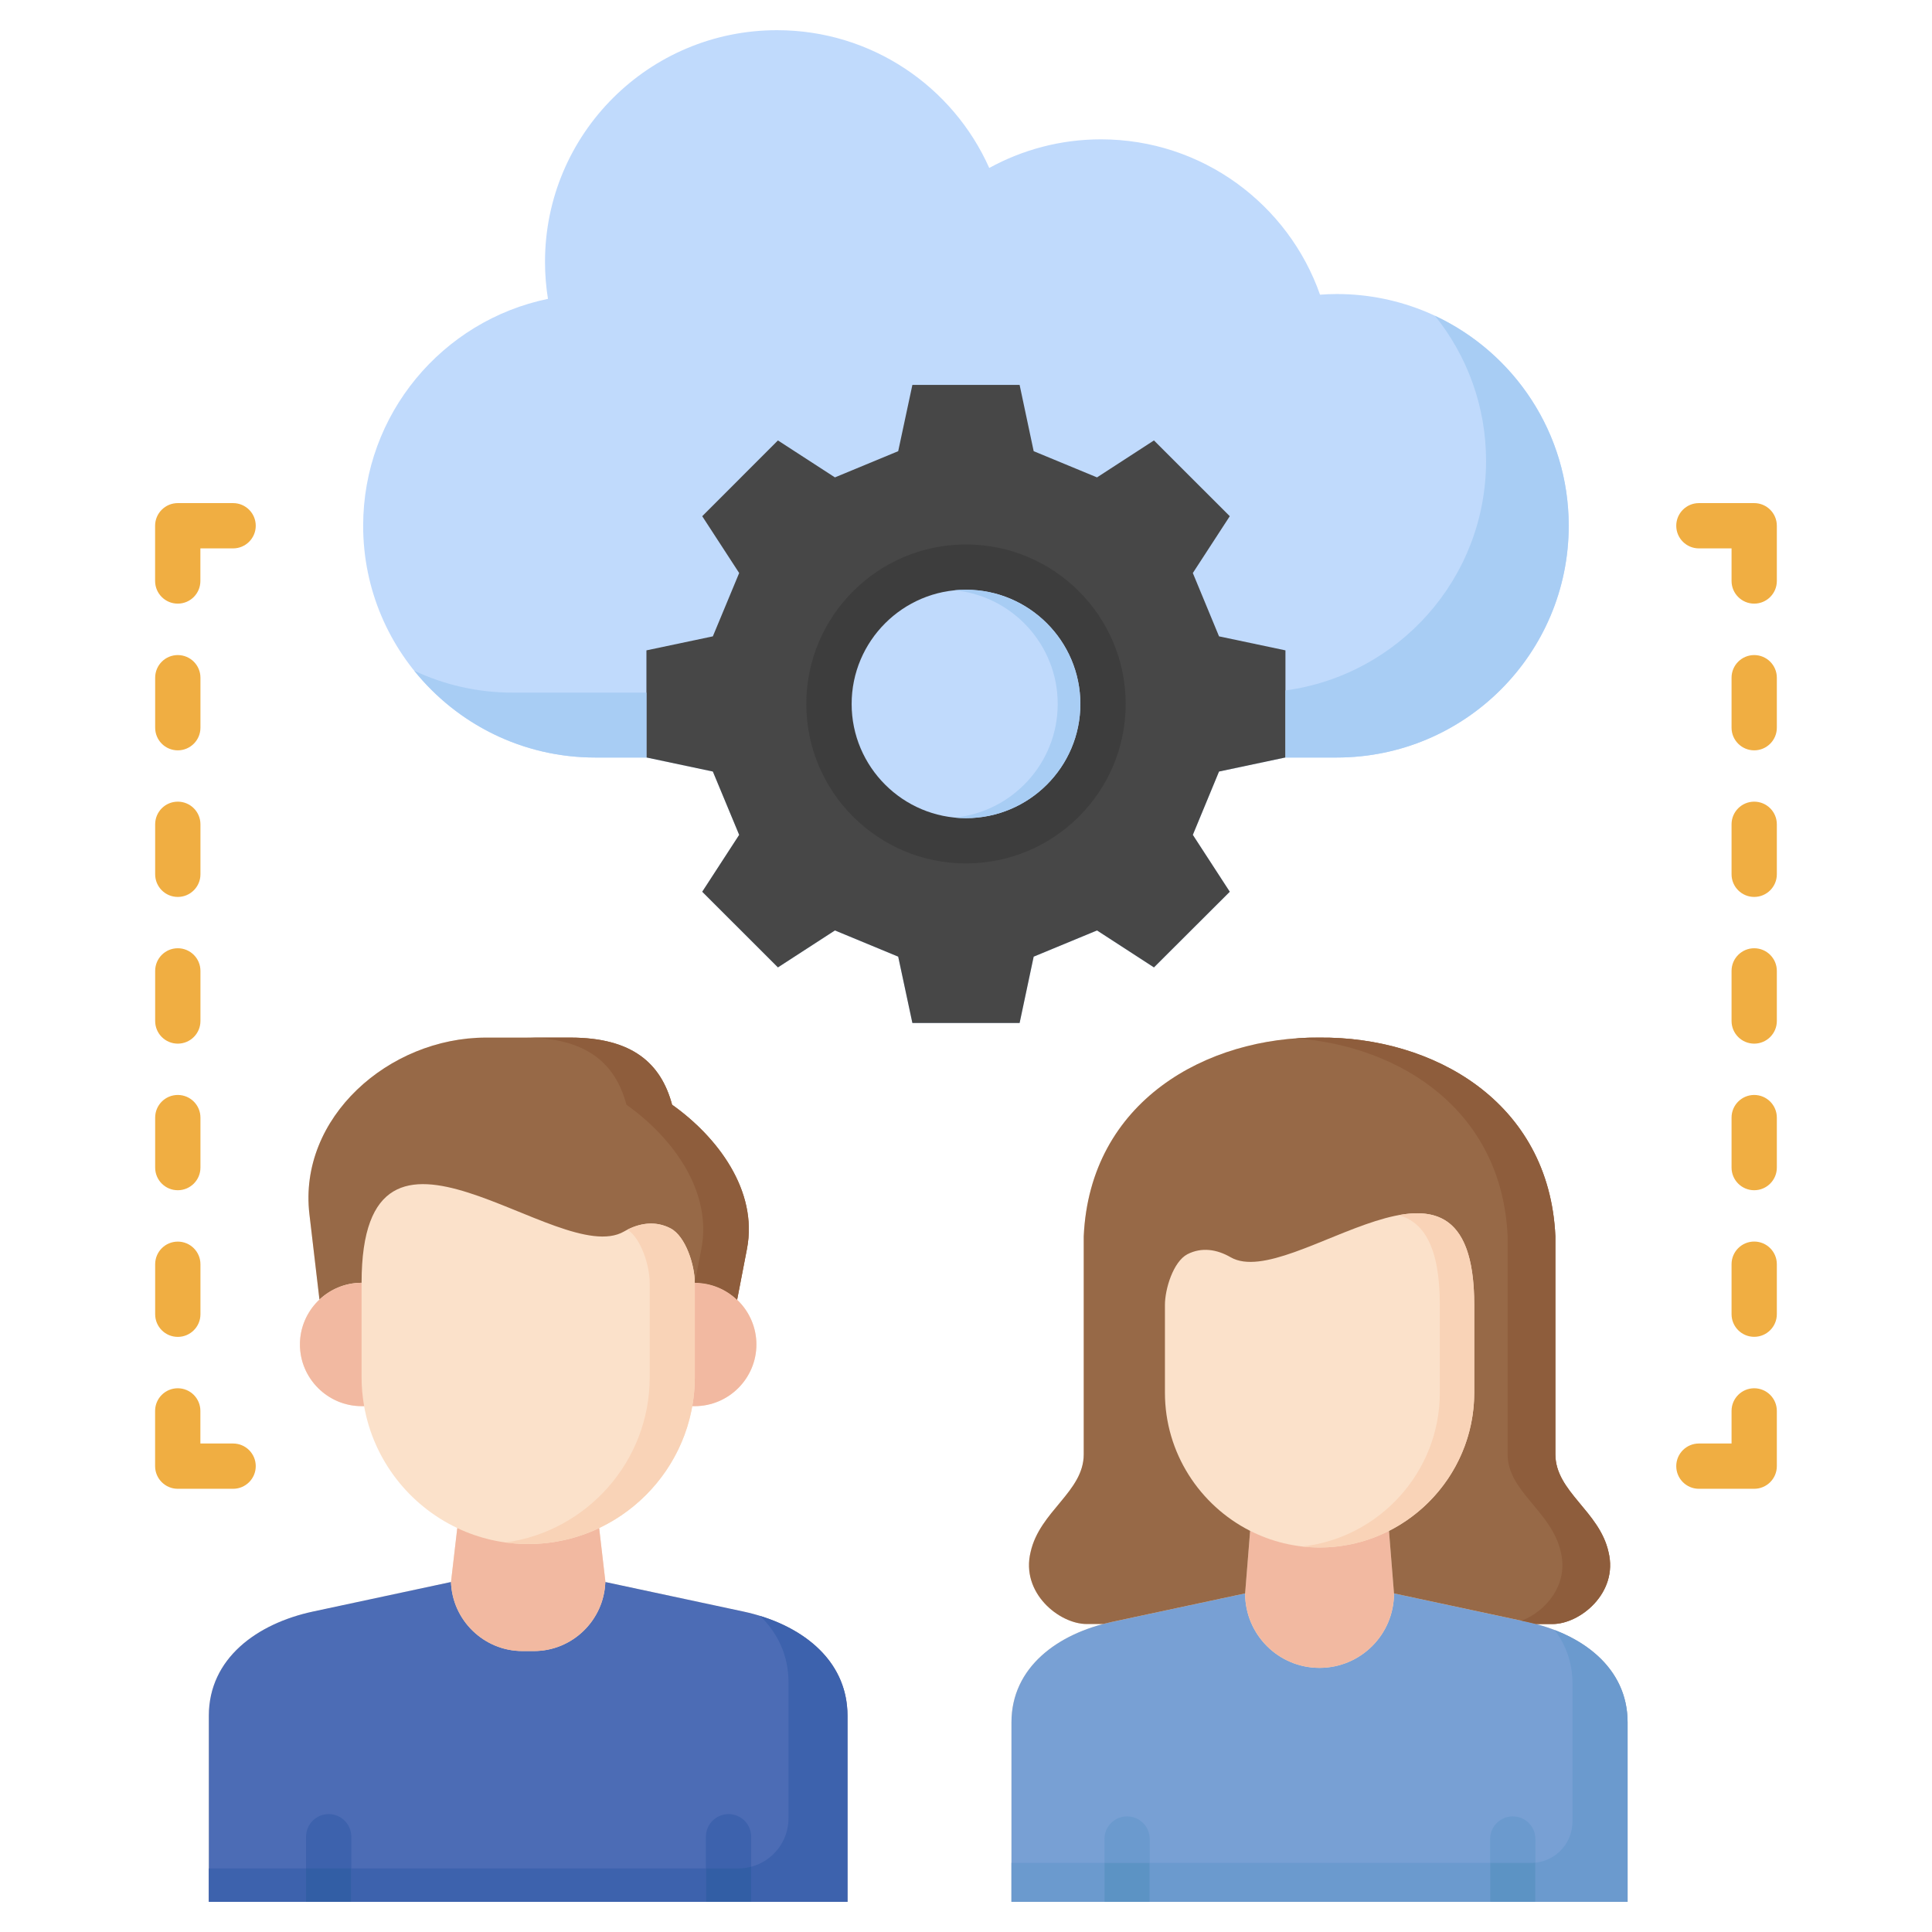 <svg width="32" height="32" viewBox="0 0 32 32" fill="none" xmlns="http://www.w3.org/2000/svg">
<path d="M22.14 4.87C22.047 4.87 21.955 4.874 21.864 4.881C21.338 3.383 19.913 2.308 18.235 2.308C17.564 2.308 16.934 2.481 16.385 2.782C15.786 1.437 14.438 0.5 12.87 0.5C10.747 0.5 9.027 2.218 9.027 4.338C9.027 4.545 9.044 4.75 9.076 4.95C7.329 5.311 6.015 6.857 6.015 8.709C6.015 10.827 7.737 12.547 9.858 12.547H10.707L11.807 12.779L12.243 13.829L11.631 14.771L12.885 16.024L13.829 15.412L14.877 15.846L15.112 16.944H16.888L17.121 15.846L18.17 15.412L19.113 16.024L20.369 14.771L19.757 13.829L20.191 12.779L21.291 12.547H22.14C24.264 12.547 25.983 10.827 25.983 8.709C25.983 6.588 24.263 4.87 22.14 4.87Z" fill="#C0DAFC"/>
<path d="M12.313 26.693L10.028 26.204L10.028 26.203L9.924 25.309C10.72 24.931 11.309 24.183 11.466 23.29H11.508C12.07 23.29 12.529 22.83 12.529 22.269C12.529 21.979 12.406 21.715 12.209 21.529L12.373 20.685C12.558 19.719 11.881 18.828 11.132 18.298C10.948 17.61 10.471 17.186 9.447 17.186H8.049C6.441 17.186 4.938 18.513 5.125 20.111L5.291 21.524H5.292C5.093 21.711 4.968 21.976 4.968 22.269C4.968 22.83 5.428 23.29 5.989 23.29H6.031C6.188 24.183 6.777 24.932 7.574 25.309L7.47 26.203L5.185 26.693C4.257 26.891 3.459 27.469 3.459 28.419V31.5H14.038V28.419C14.037 27.469 13.24 26.891 12.313 26.693Z" fill="#FBE1CA"/>
<path d="M10.026 26.203C10.004 26.835 9.481 27.346 8.844 27.346H8.652C8.015 27.346 7.491 26.835 7.47 26.203L5.185 26.692C4.256 26.891 3.459 27.469 3.459 28.418V31.5H14.037V28.418C14.037 27.469 13.24 26.891 12.313 26.692L10.026 26.203Z" fill="#4C6CB5"/>
<path d="M5.819 31.5V30.422C5.819 30.215 5.651 30.047 5.444 30.047C5.237 30.047 5.069 30.215 5.069 30.422V31.5H5.819Z" fill="#3D62AD"/>
<path d="M12.442 31.5V30.422C12.442 30.215 12.274 30.047 12.067 30.047C11.86 30.047 11.692 30.215 11.692 30.422V31.5H12.442Z" fill="#3D62AD"/>
<path d="M11.132 18.298C10.948 17.61 10.471 17.186 9.447 17.186H8.049C6.441 17.186 4.937 18.513 5.125 20.111L5.291 21.524H5.292C5.475 21.353 5.72 21.247 5.989 21.247C5.989 17.767 9.246 21.026 10.335 20.398C10.582 20.255 10.853 20.214 11.105 20.345C11.359 20.476 11.508 20.962 11.508 21.247C11.779 21.247 12.026 21.354 12.209 21.529L12.372 20.685C12.558 19.719 11.88 18.828 11.132 18.298Z" fill="#976947"/>
<path d="M5.989 22.816V21.247C5.428 21.247 4.968 21.707 4.968 22.269C4.968 22.83 5.428 23.29 5.989 23.29H6.031C6.004 23.136 5.989 22.977 5.989 22.816Z" fill="#F2B9A1"/>
<path d="M11.508 21.247V22.816C11.508 22.977 11.493 23.136 11.466 23.29H11.508C12.07 23.29 12.528 22.83 12.528 22.269C12.528 21.707 12.07 21.247 11.508 21.247Z" fill="#F2B9A1"/>
<path d="M8.652 27.347H8.844C9.482 27.347 10.004 26.836 10.026 26.204L10.028 26.204L10.028 26.204L9.924 25.31C9.567 25.479 9.169 25.574 8.749 25.574C8.329 25.574 7.931 25.479 7.574 25.31L7.47 26.204C7.491 26.836 8.015 27.347 8.652 27.347Z" fill="#F2B9A1"/>
<path d="M11.132 18.298C10.948 17.61 10.471 17.186 9.447 17.186H8.691C9.715 17.186 10.192 17.61 10.376 18.298C11.125 18.828 11.802 19.719 11.617 20.685L11.508 21.247C11.779 21.247 12.026 21.355 12.209 21.529L12.372 20.685C12.558 19.719 11.88 18.828 11.132 18.298Z" fill="#8E5D3C"/>
<path d="M11.105 20.345C10.873 20.224 10.624 20.25 10.393 20.366C10.626 20.521 10.761 20.976 10.761 21.247V22.815C10.761 24.207 9.717 25.364 8.375 25.548C8.498 25.564 8.622 25.574 8.749 25.574C10.266 25.574 11.508 24.333 11.508 22.815V21.247C11.508 20.962 11.359 20.476 11.105 20.345Z" fill="#F9D3B7"/>
<path d="M25.442 26.899H25.713C26.169 26.901 26.808 26.383 26.642 25.707C26.493 25.03 25.762 24.708 25.762 24.088V20.477C25.661 18.236 23.723 17.168 21.857 17.186C19.989 17.168 18.052 18.236 17.95 20.477V24.088C17.95 24.708 17.22 25.03 17.07 25.707C16.904 26.383 17.544 26.899 18 26.899H18.27C17.439 27.119 16.753 27.664 16.753 28.527V31.5H26.958V28.527C26.958 27.664 26.273 27.119 25.442 26.899Z" fill="#FBE1CA"/>
<path d="M23.089 26.392C23.089 27.073 22.537 27.625 21.855 27.625C21.174 27.625 20.623 27.073 20.623 26.392L18.418 26.864C17.523 27.055 16.753 27.613 16.753 28.527V31.5H26.958V28.527C26.958 27.613 26.189 27.055 25.294 26.864L23.089 26.392Z" fill="#78A0D4"/>
<path d="M19.043 31.5V30.46C19.043 30.253 18.875 30.085 18.668 30.085C18.461 30.085 18.293 30.253 18.293 30.46V31.5H19.043Z" fill="#6B9ACE"/>
<path d="M25.431 31.5V30.46C25.431 30.253 25.263 30.085 25.056 30.085C24.849 30.085 24.681 30.253 24.681 30.46V31.5H25.431Z" fill="#6B9ACE"/>
<path d="M21.857 25.631C21.443 25.631 21.052 25.531 20.706 25.355L20.623 26.391C20.623 27.073 21.174 27.625 21.855 27.625C22.537 27.625 23.089 27.073 23.089 26.391L23.006 25.356C22.66 25.532 22.269 25.631 21.857 25.631Z" fill="#F2B9A1"/>
<path d="M18 26.899H18.27C18.319 26.887 18.368 26.875 18.418 26.864L20.623 26.392L20.706 25.356C19.871 24.932 19.295 24.064 19.295 23.068V21.613C19.295 21.349 19.433 20.897 19.667 20.774C19.902 20.653 20.155 20.692 20.383 20.824C21.395 21.407 24.418 18.382 24.418 21.613V23.068C24.418 24.065 23.841 24.933 23.006 25.356L23.089 26.392L25.294 26.864C25.343 26.875 25.393 26.887 25.442 26.899H25.713C26.169 26.901 26.808 26.383 26.642 25.707C26.493 25.03 25.762 24.708 25.762 24.088V20.477C25.661 18.236 23.723 17.168 21.857 17.186C19.989 17.168 18.052 18.236 17.95 20.477V24.088C17.95 24.708 17.22 25.03 17.07 25.707C16.904 26.383 17.544 26.899 18 26.899Z" fill="#976947"/>
<path d="M26.642 25.707C26.493 25.03 25.762 24.708 25.762 24.088V20.477C25.661 18.236 23.723 17.168 21.857 17.186C21.725 17.184 21.593 17.189 21.461 17.198C23.197 17.325 24.878 18.394 24.971 20.477V24.088C24.971 24.708 25.702 25.03 25.852 25.707C25.985 26.252 25.596 26.694 25.201 26.844L25.294 26.864C25.344 26.875 25.393 26.887 25.442 26.899H25.713C26.169 26.901 26.808 26.383 26.642 25.707Z" fill="#8E5D3C"/>
<path d="M23.163 20.127C23.573 20.235 23.848 20.64 23.848 21.612V23.068C23.848 24.381 22.847 25.471 21.571 25.615C21.665 25.625 21.76 25.631 21.857 25.631C23.265 25.631 24.418 24.478 24.418 23.068V21.612C24.418 20.237 23.87 19.996 23.163 20.127Z" fill="#F9D3B7"/>
<path d="M20.191 12.779L19.757 13.828L20.369 14.77L19.113 16.023L18.17 15.411L17.121 15.845L16.888 16.944H15.112L14.877 15.845L13.829 15.411L12.885 16.023L11.631 14.77L12.243 13.828L11.807 12.779L10.707 12.546V10.772L11.807 10.54L12.243 9.491L11.631 8.55L12.885 7.295L13.829 7.907L14.877 7.473L15.112 6.375H16.888L17.121 7.473L18.17 7.907L19.113 7.295L20.369 8.55L19.757 9.491L20.191 10.54L21.291 10.772V12.546L20.191 12.779Z" fill="#474747"/>
<path d="M15.999 14.301C14.541 14.301 13.355 13.117 13.355 11.66C13.355 10.203 14.541 9.018 15.999 9.018C17.458 9.018 18.645 10.203 18.645 11.66C18.645 13.117 17.458 14.301 15.999 14.301ZM15.999 9.768C14.955 9.768 14.105 10.617 14.105 11.66C14.105 12.703 14.955 13.551 15.999 13.551C17.044 13.551 17.895 12.703 17.895 11.66C17.895 10.617 17.044 9.768 15.999 9.768Z" fill="#3D3D3D"/>
<path d="M15.999 9.768C14.956 9.768 14.106 10.617 14.106 11.66C14.106 12.703 14.956 13.551 15.999 13.551C17.044 13.551 17.894 12.703 17.894 11.66C17.894 10.617 17.044 9.768 15.999 9.768Z" fill="#C0DAFC"/>
<path d="M15.999 9.768C15.936 9.768 15.874 9.771 15.812 9.777C16.769 9.871 17.519 10.68 17.519 11.66C17.519 12.64 16.769 13.447 15.812 13.542C15.874 13.548 15.936 13.551 15.999 13.551C17.044 13.551 17.894 12.703 17.894 11.66C17.894 10.617 17.044 9.768 15.999 9.768Z" fill="#A8CDF4"/>
<path d="M29.055 13.278C28.848 13.278 28.68 13.446 28.68 13.653V14.481C28.68 14.688 28.848 14.856 29.055 14.856C29.262 14.856 29.43 14.688 29.43 14.481V13.653C29.43 13.446 29.262 13.278 29.055 13.278Z" fill="#F0AE42"/>
<path d="M29.055 15.706C28.848 15.706 28.68 15.874 28.68 16.081V16.911C28.68 17.118 28.848 17.286 29.055 17.286C29.262 17.286 29.43 17.118 29.43 16.911V16.081C29.43 15.874 29.262 15.706 29.055 15.706Z" fill="#F0AE42"/>
<path d="M29.055 8.333H28.139C27.932 8.333 27.764 8.501 27.764 8.708C27.764 8.915 27.932 9.083 28.139 9.083H28.68V9.623C28.68 9.83 28.848 9.998 29.055 9.998C29.262 9.998 29.43 9.83 29.43 9.623V8.708C29.43 8.501 29.262 8.333 29.055 8.333Z" fill="#F0AE42"/>
<path d="M29.055 10.85C28.848 10.85 28.68 11.018 28.68 11.225V12.053C28.68 12.26 28.848 12.428 29.055 12.428C29.262 12.428 29.43 12.26 29.43 12.053V11.225C29.43 11.018 29.262 10.85 29.055 10.85Z" fill="#F0AE42"/>
<path d="M29.055 18.136C28.848 18.136 28.68 18.304 28.68 18.511V19.339C28.68 19.546 28.848 19.714 29.055 19.714C29.262 19.714 29.43 19.546 29.43 19.339V18.511C29.43 18.304 29.262 18.136 29.055 18.136Z" fill="#F0AE42"/>
<path d="M29.055 22.994C28.848 22.994 28.68 23.162 28.68 23.369V23.909H28.139C27.932 23.909 27.764 24.077 27.764 24.284C27.764 24.491 27.932 24.659 28.139 24.659H29.055C29.262 24.659 29.43 24.491 29.43 24.284V23.369C29.43 23.162 29.262 22.994 29.055 22.994Z" fill="#F0AE42"/>
<path d="M29.055 20.564C28.848 20.564 28.68 20.732 28.68 20.939V21.767C28.68 21.974 28.848 22.142 29.055 22.142C29.262 22.142 29.43 21.974 29.43 21.767V20.939C29.43 20.732 29.262 20.564 29.055 20.564Z" fill="#F0AE42"/>
<path d="M2.945 14.856C3.152 14.856 3.32 14.688 3.32 14.481V13.653C3.32 13.446 3.152 13.278 2.945 13.278C2.737 13.278 2.57 13.446 2.57 13.653V14.481C2.57 14.688 2.737 14.856 2.945 14.856Z" fill="#F0AE42"/>
<path d="M2.945 17.286C3.152 17.286 3.32 17.118 3.32 16.911V16.081C3.32 15.874 3.152 15.706 2.945 15.706C2.737 15.706 2.57 15.874 2.57 16.081V16.911C2.57 17.118 2.737 17.286 2.945 17.286Z" fill="#F0AE42"/>
<path d="M3.861 8.333H2.944C2.737 8.333 2.569 8.501 2.569 8.708V9.623C2.569 9.83 2.737 9.998 2.944 9.998C3.152 9.998 3.319 9.83 3.319 9.623V9.083H3.861C4.068 9.083 4.236 8.915 4.236 8.708C4.236 8.501 4.068 8.333 3.861 8.333Z" fill="#F0AE42"/>
<path d="M2.945 12.428C3.152 12.428 3.32 12.26 3.32 12.053V11.225C3.32 11.018 3.152 10.85 2.945 10.85C2.737 10.85 2.57 11.018 2.57 11.225V12.053C2.57 12.26 2.737 12.428 2.945 12.428Z" fill="#F0AE42"/>
<path d="M2.945 19.714C3.152 19.714 3.32 19.546 3.32 19.339V18.511C3.32 18.304 3.152 18.136 2.945 18.136C2.737 18.136 2.57 18.304 2.57 18.511V19.339C2.57 19.546 2.737 19.714 2.945 19.714Z" fill="#F0AE42"/>
<path d="M3.861 23.909H3.319V23.369C3.319 23.162 3.152 22.994 2.944 22.994C2.737 22.994 2.569 23.162 2.569 23.369V24.284C2.569 24.491 2.737 24.659 2.944 24.659H3.861C4.068 24.659 4.236 24.491 4.236 24.284C4.236 24.077 4.068 23.909 3.861 23.909Z" fill="#F0AE42"/>
<path d="M2.945 22.143C3.152 22.143 3.32 21.975 3.32 21.768V20.94C3.32 20.733 3.152 20.565 2.945 20.565C2.737 20.565 2.57 20.733 2.57 20.94V21.768C2.57 21.975 2.737 22.143 2.945 22.143Z" fill="#F0AE42"/>
<path d="M10.707 11.472H9.338H8.489C7.908 11.472 7.356 11.342 6.862 11.11C7.567 11.986 8.647 12.547 9.858 12.547H10.707L10.707 11.472Z" fill="#A8CDF4"/>
<path d="M23.768 5.231C24.297 5.889 24.614 6.724 24.614 7.634C24.614 9.576 23.168 11.182 21.291 11.436V12.547H22.14C24.263 12.547 25.983 10.827 25.983 8.708C25.983 7.169 25.077 5.843 23.768 5.231Z" fill="#A8CDF4"/>
<path d="M12.442 30.919C12.374 30.937 12.303 30.948 12.229 30.948H11.692V31.5H12.442V30.919Z" fill="#325EA5"/>
<path d="M5.069 30.947H5.819V31.5H5.069V30.947Z" fill="#325EA5"/>
<path d="M12.591 26.766C12.88 27.048 13.06 27.415 13.06 27.866V30.117C13.06 30.502 12.798 30.825 12.442 30.919V31.5H14.037V28.419C14.037 27.566 13.394 27.013 12.591 26.766Z" fill="#3D62AD"/>
<path d="M5.819 30.947H11.692V31.5H5.819V30.947Z" fill="#3D62AD"/>
<path d="M3.459 30.947H5.069V31.5H3.459V30.947Z" fill="#3D62AD"/>
<path d="M18.293 30.856H19.043V31.501H18.293V30.856Z" fill="#5C93C4"/>
<path d="M25.431 30.852C25.408 30.855 25.385 30.856 25.361 30.856H24.681V31.5H25.431V30.852Z" fill="#5C93C4"/>
<path d="M19.043 30.855H24.681V31.5H19.043V30.855Z" fill="#6B9ACE"/>
<path d="M25.749 26.998C25.934 27.241 26.045 27.537 26.045 27.883V30.172C26.045 30.526 25.776 30.817 25.431 30.852V31.5H26.958V28.527C26.958 27.773 26.435 27.261 25.749 26.998Z" fill="#6B9ACE"/>
<path d="M16.753 30.855H18.293V31.5H16.753V30.855Z" fill="#6B9ACE"/>
</svg>
